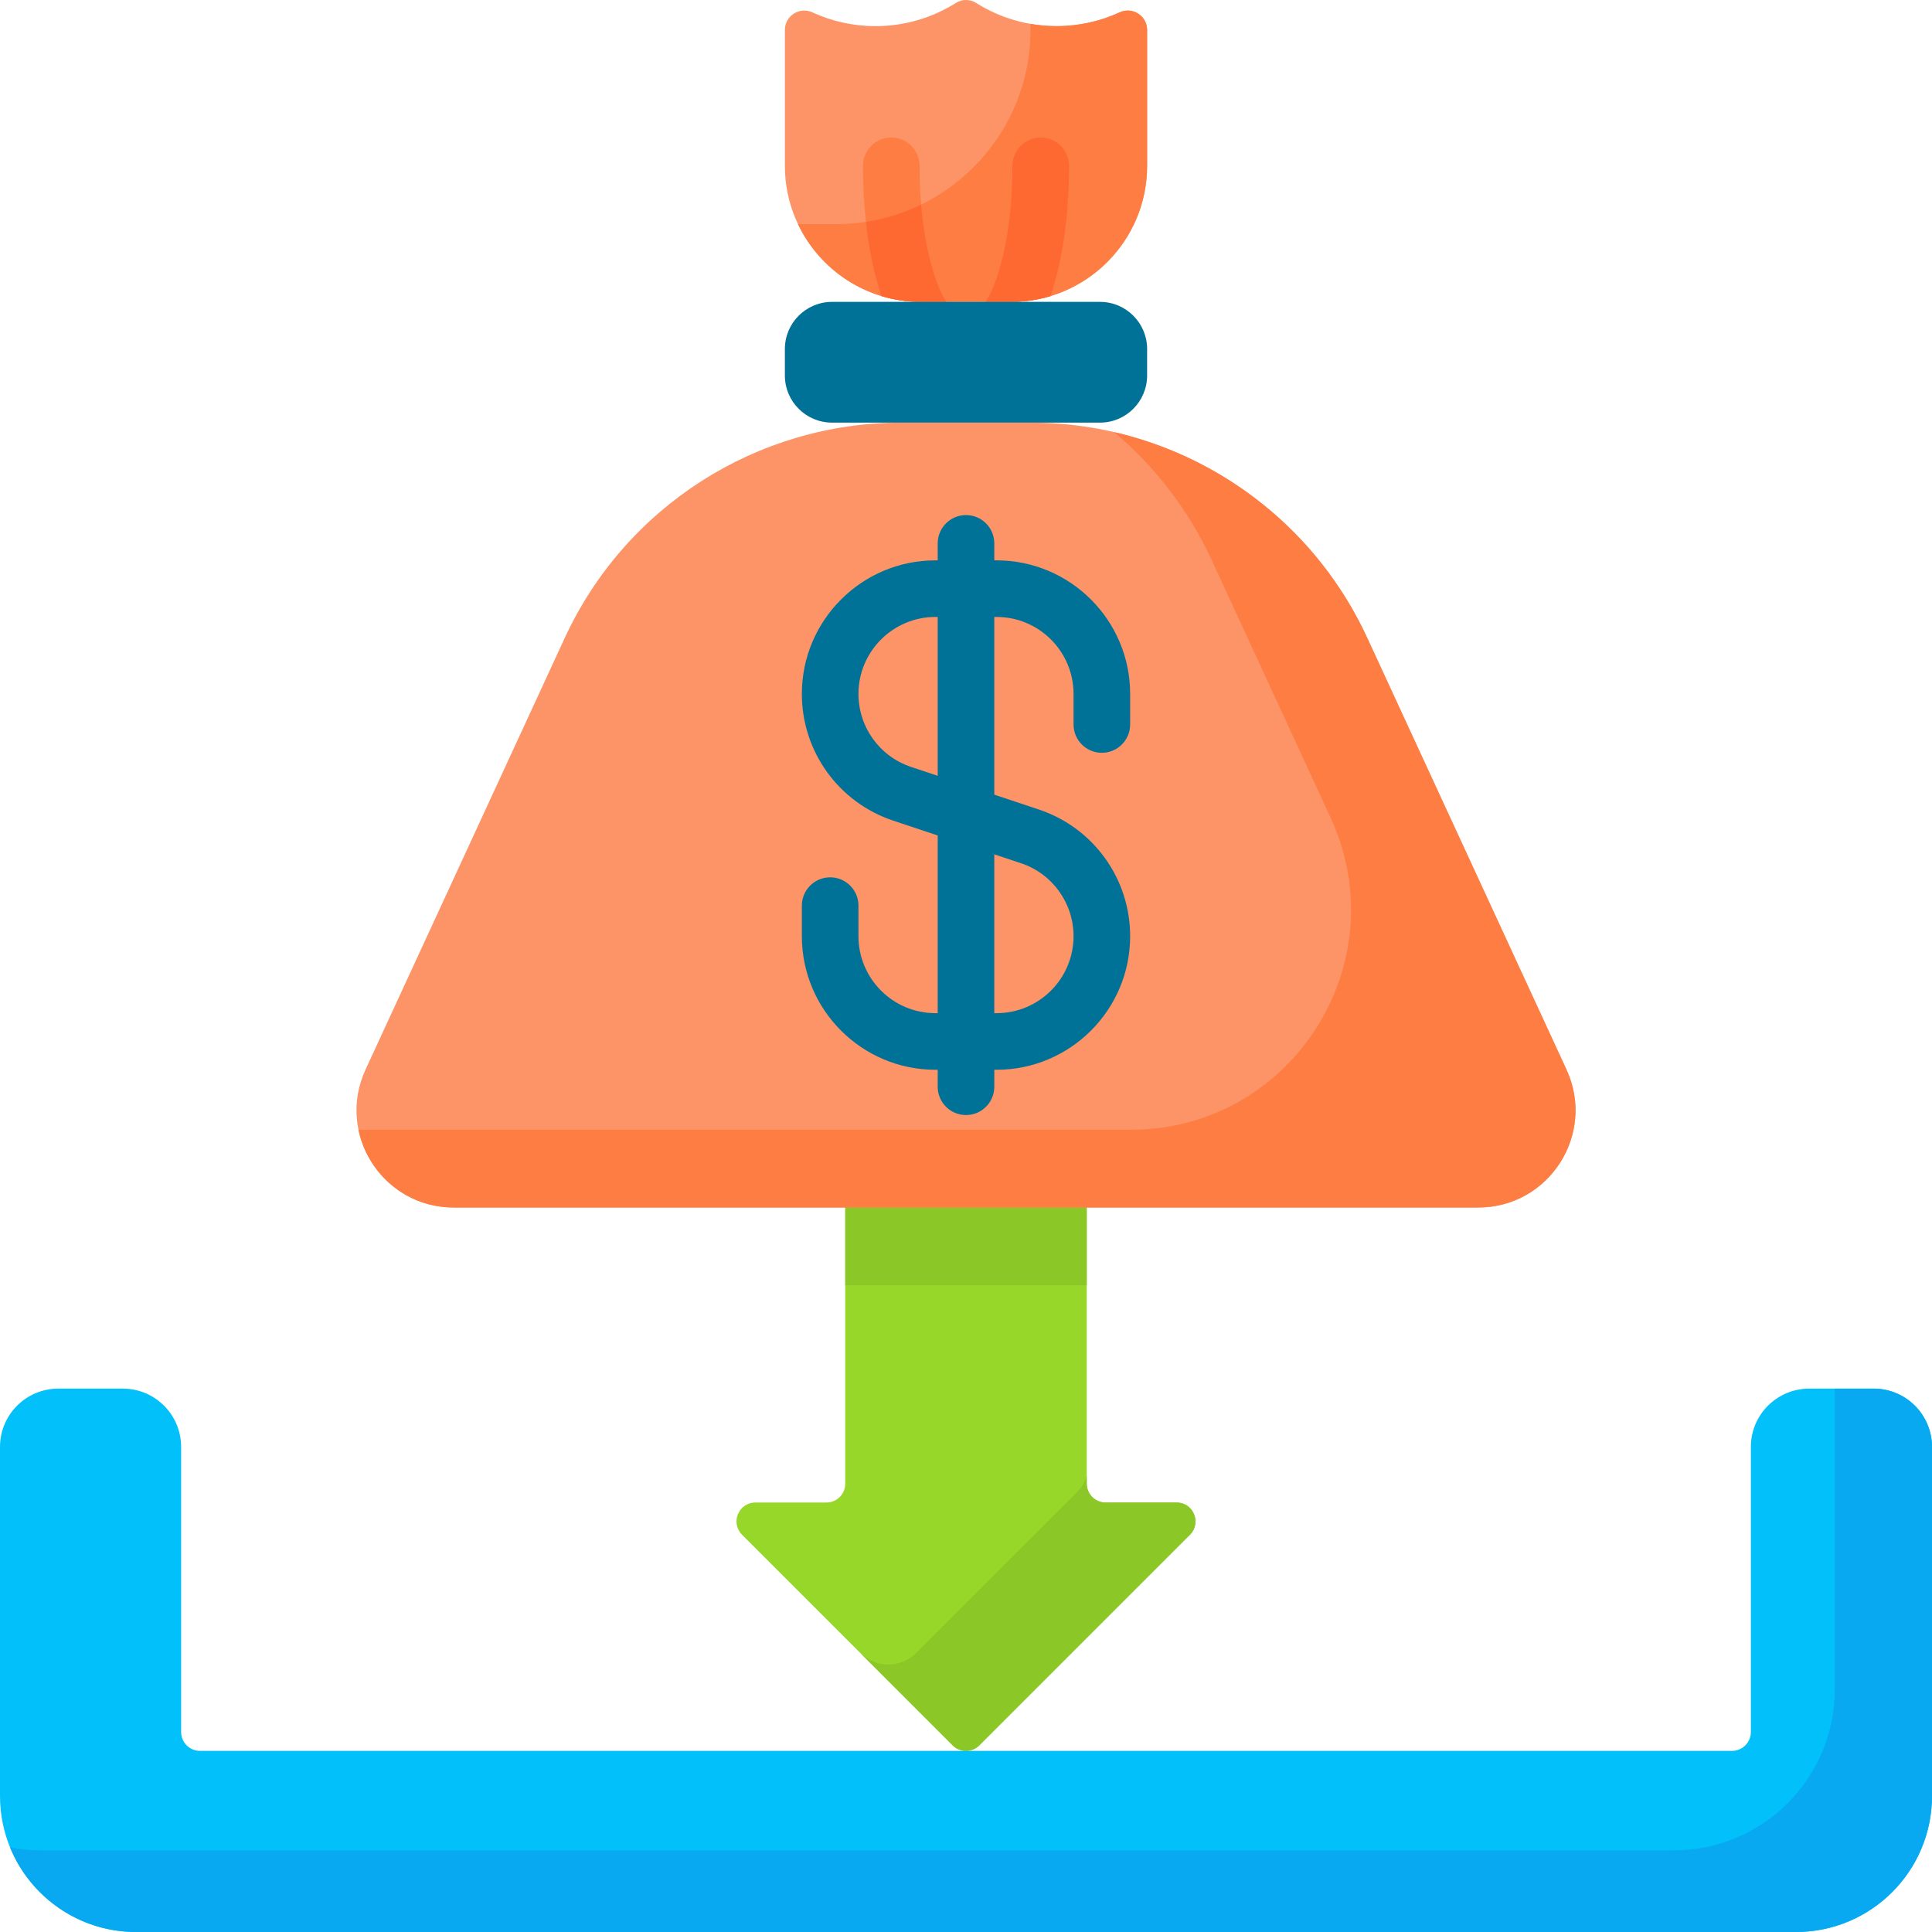 <svg xmlns="http://www.w3.org/2000/svg" id="Capa_1" height="512" viewBox="0 0 512 512" width="512"><g><path d="m288 393.188v-89.188h-64v89.188c0 2.761-2.239 5-5 5h-18.811c-4.455 0-6.685 5.386-3.536 8.536l55.811 55.811c1.953 1.953 5.118 1.953 7.071 0l55.811-55.811c3.15-3.15.919-8.536-3.536-8.536h-18.81c-2.761 0-5-2.239-5-5z" fill="#97d729"></path><path d="m224 304h64v36.604h-64z" fill="#8bc727"></path><path d="m288 393.188v-2.053c-.474 1.566-1.343 3.071-2.662 4.39l-42.51 42.51c-4.104 4.104-10.757 4.104-14.862.001l24.498 24.499c1.953 1.953 5.118 1.953 7.071 0l55.811-55.811c3.15-3.15.919-8.536-3.536-8.536h-18.81c-2.761 0-5-2.239-5-5z" fill="#8bc727"></path><path d="m391.748 320h-271.496c-18.795 0-31.26-19.482-23.384-36.547l52.8-114.4c16.052-34.78 50.862-57.053 89.169-57.053h34.327c38.306 0 73.116 22.273 89.169 57.053l52.8 114.4c7.875 17.065-4.59 36.547-23.385 36.547z" fill="#fd9468"></path><path d="m415.132 283.453-52.8-114.4c-12.894-27.937-37.891-47.804-67.081-54.54 10.808 9.107 19.72 20.602 25.874 33.937l31.483 68.213c17.83 38.632-10.388 82.734-52.936 82.734h-204.676c2.35 11.343 12.298 20.603 25.256 20.603h271.496c18.795 0 31.26-19.482 23.384-36.547z" fill="#fe7d43"></path><path d="m280 6.925c-7.84 0-15.152-2.257-21.325-6.155-1.627-1.027-3.723-1.027-5.35 0-6.173 3.898-13.485 6.155-21.325 6.155-5.968 0-11.63-1.308-16.716-3.651-3.405-1.569-7.284.932-7.284 4.68v35.99c0 19.913 16.143 36.056 36.056 36.056h23.887c19.914 0 36.057-16.143 36.057-36.056v-35.99c0-3.748-3.879-6.249-7.284-4.68-5.086 2.343-10.748 3.651-16.716 3.651z" fill="#fd9468"></path><path d="m296.716 3.274c-5.086 2.343-10.748 3.651-16.716 3.651-2.355 0-4.662-.204-6.905-.595v1.553c0 28.45-23.063 51.513-51.513 51.513h-8.431c-.57 0-1.136-.014-1.699-.04 5.778 12.203 18.205 20.644 32.604 20.644h23.887c19.914 0 36.057-16.143 36.057-36.056v-35.99c0-3.748-3.879-6.249-7.284-4.68z" fill="#fe7d43"></path><path d="m464 383.453v75.547c0 2.761-2.239 5-5 5h-406c-2.761 0-5-2.239-5-5v-75.547c0-8.535-6.918-15.453-15.453-15.453h-17.094c-8.535 0-15.453 6.918-15.453 15.453v92.491c0 19.913 16.143 36.056 36.056 36.056h439.887c19.914 0 36.057-16.143 36.057-36.056v-92.491c0-8.534-6.918-15.453-15.453-15.453h-17.095c-8.534 0-15.452 6.918-15.452 15.453z" fill="#01c0fa"></path><path d="m496.547 368h-10.302v79.695c0 23.567-19.105 42.671-42.671 42.671h-433.272c-2.623 0-5.181-.28-7.645-.812 5.371 13.166 18.302 22.446 33.399 22.446h439.887c19.914 0 36.057-16.143 36.057-36.056v-92.491c0-8.535-6.918-15.453-15.453-15.453z" fill="#08a9f1"></path><g fill="#fe7d43"><path d="m275.804 36.444c-4.142 0-7.5 3.358-7.5 7.5 0 19.778-4.35 32.073-7.117 36.056h6.757c3.625 0 7.125-.536 10.426-1.531 3.349-9.63 4.934-22.104 4.934-34.525 0-4.142-3.358-7.5-7.5-7.5z"></path><path d="m250.813 80c-2.767-3.983-7.117-16.278-7.117-36.056 0-4.142-3.358-7.5-7.5-7.5s-7.5 3.358-7.5 7.5c0 12.421 1.586 24.895 4.934 34.525 3.301.995 6.801 1.531 10.426 1.531z"></path></g><g fill="#fd6930"><path d="m275.804 36.444c-4.142 0-7.5 3.358-7.5 7.5 0 19.778-4.35 32.073-7.117 36.056h6.757c3.625 0 7.125-.536 10.426-1.531 3.349-9.63 4.934-22.104 4.934-34.525 0-4.142-3.358-7.5-7.5-7.5z"></path><path d="m233.631 78.469c3.301.996 6.801 1.531 10.426 1.531h6.757c-2.251-3.241-5.549-11.982-6.701-25.779-4.543 2.213-9.461 3.778-14.631 4.573.778 7.162 2.149 13.925 4.149 19.675z"></path></g><g fill="#017297"><path d="m292 199.5c4.142 0 7.5-3.358 7.5-7.5v-8.105c0-19.517-15.878-35.395-35.395-35.395h-.605v-4.5c0-4.142-3.358-7.5-7.5-7.5s-7.5 3.358-7.5 7.5v4.5h-.605c-19.517 0-35.395 15.878-35.395 35.395 0 15.259 9.726 28.753 24.202 33.579l11.798 3.933v47.093h-.605c-11.246 0-20.395-9.149-20.395-20.395v-8.105c0-4.142-3.358-7.5-7.5-7.5s-7.5 3.358-7.5 7.5v8.105c0 19.517 15.878 35.395 35.395 35.395h.605v4.5c0 4.142 3.358 7.5 7.5 7.5s7.5-3.358 7.5-7.5v-4.5h.605c19.517 0 35.395-15.878 35.395-35.395 0-15.259-9.726-28.753-24.202-33.579l-11.798-3.933v-47.093h.605c11.246 0 20.395 9.149 20.395 20.395v8.105c0 4.142 3.358 7.5 7.5 7.5zm-21.445 29.257c8.341 2.78 13.945 10.556 13.945 19.348 0 11.246-9.149 20.395-20.395 20.395h-.605v-42.094zm-22.055-23.163-7.055-2.352c-8.341-2.78-13.945-10.556-13.945-19.348 0-11.246 9.149-20.395 20.395-20.395h.605z"></path><path d="m291.5 112h-71c-6.904 0-12.5-5.596-12.5-12.5v-7c0-6.904 5.596-12.5 12.5-12.5h71c6.904 0 12.5 5.596 12.5 12.5v7c0 6.904-5.596 12.5-12.5 12.5z"></path></g></g></svg>